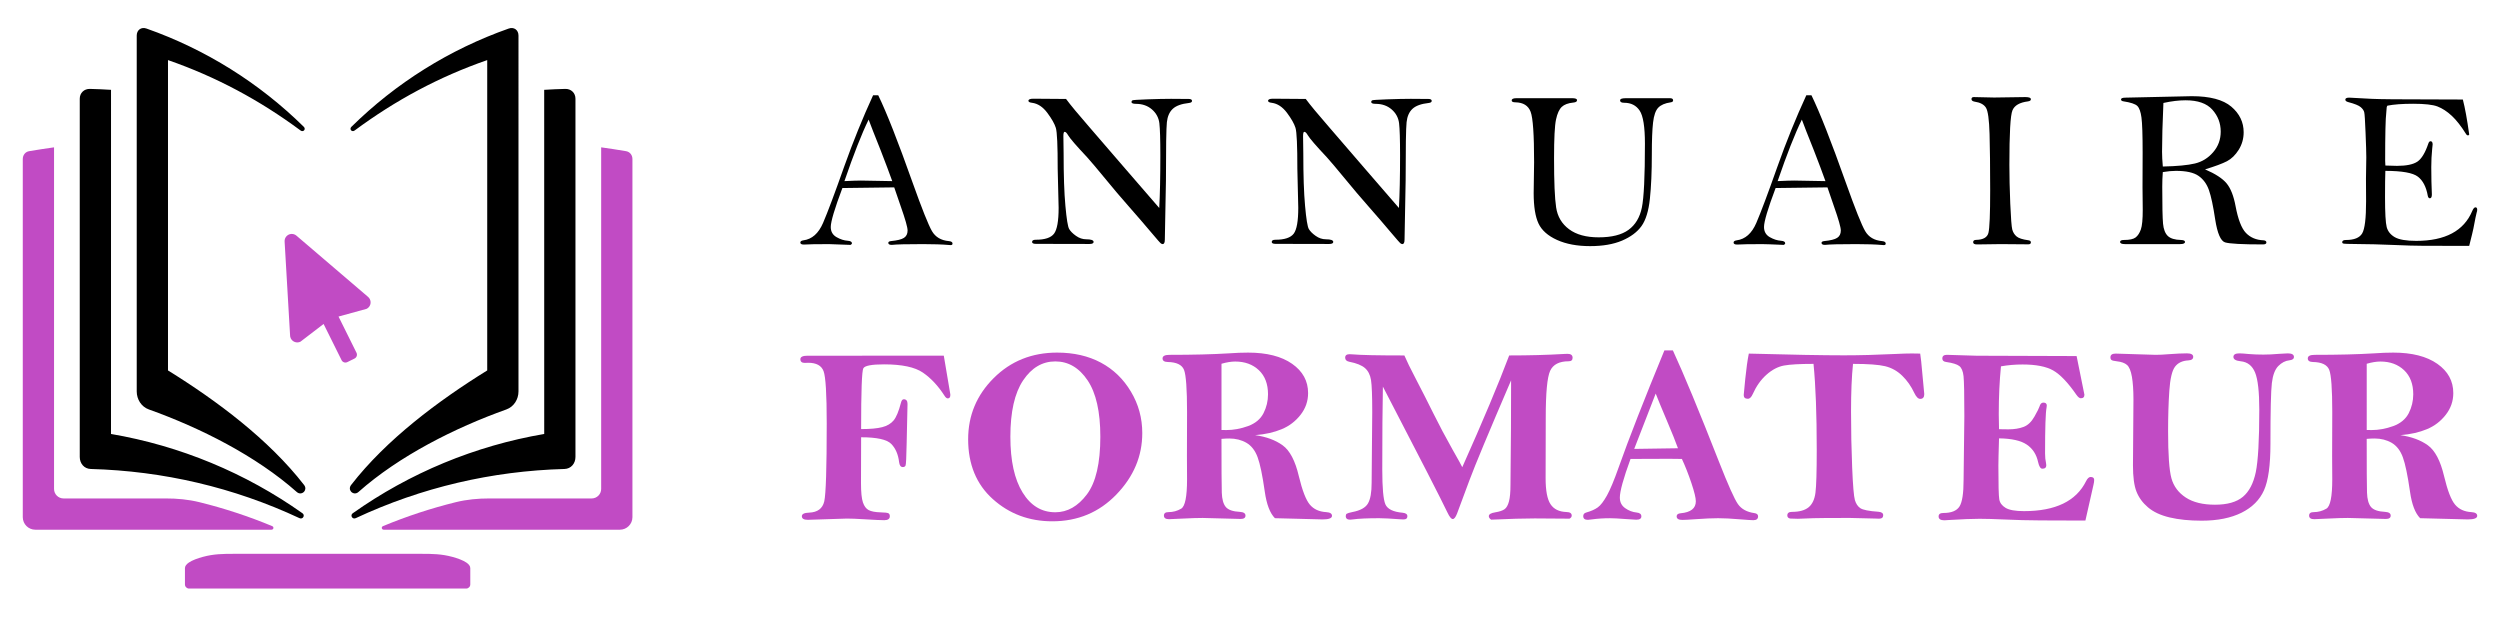<?xml version="1.0" encoding="utf-8"?>
<!-- Generator: Adobe Illustrator 16.0.0, SVG Export Plug-In . SVG Version: 6.00 Build 0)  -->
<!DOCTYPE svg PUBLIC "-//W3C//DTD SVG 1.1//EN" "http://www.w3.org/Graphics/SVG/1.1/DTD/svg11.dtd">
<svg version="1.1" id="Calque_1" xmlns="http://www.w3.org/2000/svg" xmlns:xlink="http://www.w3.org/1999/xlink" x="0px" y="0px"
	 width="223px" height="55px" viewBox="0 0 223 55" enable-background="new 0 0 223 55" xml:space="preserve">
<g>
	<g>
		<path fill-rule="evenodd" clip-rule="evenodd" fill="#C14BC4" d="M26.443,21.021l3.196,2.732l3.196,2.732
			c0.268,0.23,0.301,0.636,0.071,0.904c-0.058,0.067-0.127,0.12-0.202,0.157l0,0.001l-2.507,0.689l1.603,3.23
			c0.094,0.189,0.016,0.42-0.172,0.514l-0.646,0.32c-0.188,0.094-0.419,0.017-0.513-0.173l-1.604-3.229l-2.063,1.58
			c-0.317,0.157-0.703,0.028-0.861-0.29c-0.047-0.095-0.069-0.195-0.067-0.294l-0.242-4.152l-0.245-4.198
			c-0.021-0.353,0.25-0.656,0.603-0.677C26.162,20.858,26.322,20.917,26.443,21.021z"/>
		<path fill-rule="evenodd" clip-rule="evenodd" fill="#C14BC4" d="M34.234,47.25h21.063c0.614,0,1.116-0.502,1.116-1.115V14.186
			c0-0.35-0.223-0.644-0.574-0.702c-0.737-0.125-1.476-0.238-2.215-0.341v30.474c0,0.465-0.38,0.845-0.845,0.845h-9.124
			c-1.028,0-1.999,0.089-2.999,0.333c-2.213,0.546-4.388,1.26-6.493,2.136c-0.084,0.034-0.117,0.109-0.107,0.179
			C34.069,47.184,34.131,47.25,34.234,47.25L34.234,47.25z M16.865,52.5c-0.201,0-0.368-0.165-0.368-0.368v-1.457
			c0-0.187,0.138-0.353,0.354-0.499c0.312-0.21,0.787-0.379,1.248-0.504c0.962-0.262,1.8-0.271,2.77-0.271h16.708
			c0.97,0,1.808,0.009,2.77,0.271c0.46,0.125,0.936,0.294,1.248,0.504c0.216,0.146,0.354,0.313,0.354,0.499v1.457
			c0,0.203-0.168,0.368-0.369,0.368H16.865L16.865,52.5z M24.211,47.25H3.148c-0.614,0-1.116-0.502-1.116-1.115V14.186
			c0-0.35,0.222-0.644,0.574-0.702c0.737-0.125,1.476-0.238,2.215-0.341v30.474c0,0.465,0.38,0.845,0.845,0.845h9.123
			c1.028,0,1.999,0.089,2.999,0.333c2.213,0.546,4.388,1.26,6.493,2.136c0.084,0.034,0.117,0.109,0.106,0.179
			C24.376,47.184,24.314,47.25,24.211,47.25z"/>
		<path fill-rule="evenodd" clip-rule="evenodd" d="M48.542,8.013c0.628-0.041,1.257-0.068,1.887-0.083
			c0.511-0.011,0.902,0.359,0.902,0.875v31.953c0,0.579-0.389,1.06-0.983,1.075c-6.464,0.177-12.752,1.644-18.614,4.385
			c-0.163,0.075-0.299,0.001-0.355-0.114c-0.05-0.102-0.036-0.235,0.083-0.319c5.083-3.601,10.919-6.022,17.082-7.075
			C48.542,28.477,48.542,18.245,48.542,8.013L48.542,8.013z M9.903,8.013C9.275,7.973,8.646,7.945,8.016,7.93
			C7.505,7.919,7.114,8.289,7.114,8.805v31.953c0,0.579,0.389,1.06,0.983,1.075c6.464,0.177,12.752,1.644,18.614,4.385
			c0.162,0.075,0.299,0.001,0.355-0.114c0.049-0.102,0.036-0.235-0.083-0.319c-5.083-3.601-10.918-6.022-17.082-7.075
			C9.903,28.477,9.903,18.245,9.903,8.013L9.903,8.013z M14.985,5.36c0,0,0,9.228,0,27.683c4.373,2.708,9.003,6.172,12.137,10.214
			c0.168,0.217,0.136,0.442,0.013,0.59c-0.149,0.178-0.434,0.242-0.659,0.043c-3.644-3.231-8.62-5.731-13.197-7.367
			c-0.676-0.241-1.083-0.906-1.083-1.607V3.172c0-0.496,0.4-0.791,0.87-0.626c5.274,1.858,10.065,4.855,14.035,8.768
			c0.099,0.097,0.096,0.216,0.039,0.294c-0.064,0.09-0.198,0.13-0.328,0.033C23.167,8.94,19.274,6.849,14.985,5.36L14.985,5.36z
			 M43.46,5.36c0,0,0,9.228,0,27.683c-4.373,2.708-9.003,6.172-12.138,10.214c-0.167,0.217-0.136,0.442-0.012,0.59
			c0.149,0.178,0.434,0.242,0.659,0.043c3.644-3.231,8.621-5.731,13.197-7.367c0.675-0.241,1.083-0.906,1.083-1.607V3.172
			c0-0.496-0.4-0.791-0.87-0.626c-5.274,1.858-10.065,4.855-14.035,8.768c-0.099,0.097-0.095,0.216-0.039,0.294
			c0.064,0.09,0.198,0.13,0.328,0.033C35.278,8.94,39.17,6.849,43.46,5.36z"/>
	</g>
	<g>
		<g>
			<path d="M77.879,8.5h0.46c0.74,1.519,1.761,4.113,3.064,7.786c0.84,2.353,1.417,3.797,1.728,4.329
				c0.312,0.534,0.813,0.83,1.505,0.891c0.219,0.02,0.33,0.093,0.33,0.219c0,0.092-0.057,0.139-0.169,0.139l-0.139-0.01
				c-0.611-0.053-1.387-0.079-2.328-0.079c-1.446,0-2.374,0.022-2.784,0.069c-0.206,0-0.31-0.06-0.31-0.18
				c0-0.085,0.077-0.139,0.23-0.158c0.563-0.054,0.952-0.149,1.168-0.289c0.214-0.139,0.323-0.357,0.323-0.656
				c0-0.285-0.203-0.996-0.605-2.137l-0.587-1.71c-0.344,0-1.887,0.02-4.624,0.059c-0.691,1.836-1.037,2.994-1.037,3.475
				c0,0.405,0.172,0.708,0.513,0.904c0.34,0.196,0.676,0.304,1.008,0.325c0.245,0.019,0.368,0.094,0.368,0.222
				c0,0.053-0.039,0.1-0.12,0.146c-1.06-0.047-1.7-0.069-1.918-0.069c-1.114,0-1.862,0.013-2.248,0.039
				c-0.212,0-0.318-0.059-0.318-0.179c0-0.105,0.092-0.172,0.278-0.199c0.763-0.099,1.346-0.615,1.75-1.55
				c0.404-0.936,1.034-2.616,1.891-5.042C76.094,12.637,76.95,10.522,77.879,8.5z M77.482,10.668
				c-0.617,1.259-1.336,3.089-2.159,5.488c0.681-0.033,1.172-0.05,1.47-0.05l2.795,0.05c-0.245-0.689-0.589-1.604-1.032-2.745
				C78.013,12.054,77.655,11.138,77.482,10.668z"/>
			<path d="M95.092,8.827c0.396,0.538,1.087,1.369,2.068,2.496l3.182,3.689l3.063,3.54c0.064-1.2,0.098-2.757,0.098-4.673
				c0-1.438-0.03-2.402-0.088-2.89c-0.06-0.487-0.28-0.896-0.661-1.229c-0.382-0.33-0.857-0.497-1.428-0.497
				c-0.266,0-0.397-0.055-0.397-0.169c0-0.066,0.028-0.113,0.084-0.144c0.056-0.03,0.503-0.06,1.337-0.09
				c0.835-0.029,1.538-0.045,2.107-0.045l1.343,0.01h0.22c0.204,0,0.309,0.059,0.309,0.175c0,0.103-0.091,0.164-0.269,0.184
				c-0.669,0.073-1.153,0.248-1.447,0.523c-0.295,0.274-0.471,0.671-0.527,1.189c-0.056,0.517-0.084,2.258-0.084,5.224l-0.099,5.254
				c0,0.266-0.065,0.398-0.194,0.398c-0.034,0-0.08-0.015-0.138-0.045s-0.355-0.365-0.891-1.005
				c-0.538-0.639-1.199-1.407-1.985-2.301c-0.784-0.895-1.404-1.621-1.854-2.178c-0.989-1.199-1.611-1.938-1.87-2.218
				c-0.961-1.02-1.529-1.677-1.7-1.969c-0.112-0.199-0.216-0.298-0.308-0.298c-0.073,0-0.109,0.128-0.109,0.388l0.021,1.54
				c0,1.957,0.052,3.518,0.16,4.684c0.105,1.167,0.217,1.853,0.333,2.053c0.116,0.203,0.319,0.407,0.607,0.612
				c0.289,0.206,0.594,0.309,0.919,0.309c0.437,0,0.656,0.08,0.656,0.238c0,0.119-0.123,0.18-0.367,0.18l-4.783-0.01
				c-0.225,0-0.338-0.057-0.338-0.17c0-0.133,0.11-0.198,0.33-0.198c0.815,0,1.357-0.181,1.629-0.542s0.409-1.129,0.409-2.302
				l-0.084-3.49c0.002-2.061-0.053-3.277-0.166-3.645c-0.113-0.367-0.367-0.814-0.761-1.343c-0.394-0.526-0.843-0.823-1.347-0.891
				c-0.225-0.025-0.337-0.084-0.337-0.178c0-0.126,0.145-0.189,0.437-0.189L95.092,8.827z"/>
			<path d="M116.474,8.827c0.397,0.538,1.086,1.369,2.068,2.496l3.18,3.689l3.063,3.54c0.066-1.2,0.101-2.757,0.101-4.673
				c0-1.438-0.03-2.402-0.089-2.89c-0.061-0.487-0.28-0.896-0.662-1.229c-0.383-0.33-0.856-0.497-1.426-0.497
				c-0.268,0-0.398-0.055-0.398-0.169c0-0.066,0.027-0.113,0.085-0.144c0.055-0.03,0.502-0.06,1.336-0.09
				c0.835-0.029,1.538-0.045,2.109-0.045l1.341,0.01h0.218c0.207,0,0.309,0.059,0.309,0.175c0,0.103-0.09,0.164-0.268,0.184
				c-0.669,0.073-1.153,0.248-1.448,0.523c-0.294,0.274-0.47,0.671-0.525,1.189c-0.058,0.517-0.085,2.258-0.085,5.224l-0.098,5.254
				c0,0.266-0.066,0.398-0.196,0.398c-0.034,0-0.079-0.015-0.136-0.045c-0.06-0.03-0.355-0.365-0.894-1.005
				c-0.536-0.639-1.197-1.407-1.983-2.301c-0.785-0.895-1.403-1.621-1.854-2.178c-0.99-1.199-1.611-1.938-1.871-2.218
				c-0.961-1.02-1.527-1.677-1.699-1.969c-0.113-0.199-0.215-0.298-0.309-0.298c-0.072,0-0.109,0.128-0.109,0.388l0.021,1.54
				c0,1.957,0.051,3.518,0.158,4.684c0.104,1.167,0.217,1.853,0.332,2.053c0.117,0.203,0.318,0.407,0.607,0.612
				c0.289,0.206,0.596,0.309,0.919,0.309c0.438,0,0.656,0.08,0.656,0.238c0,0.119-0.122,0.18-0.368,0.18l-4.782-0.01
				c-0.225,0-0.338-0.057-0.338-0.17c0-0.133,0.111-0.198,0.329-0.198c0.816,0,1.358-0.181,1.632-0.542
				c0.271-0.361,0.406-1.129,0.406-2.302l-0.082-3.49c0.002-2.061-0.053-3.277-0.166-3.645s-0.367-0.814-0.76-1.343
				c-0.396-0.526-0.845-0.823-1.349-0.891c-0.225-0.025-0.337-0.084-0.337-0.178c0-0.126,0.146-0.189,0.438-0.189L116.474,8.827z"/>
			<path d="M135.262,8.759h4.98c0.285,0,0.43,0.059,0.43,0.179s-0.107,0.189-0.32,0.209c-0.471,0.046-0.818,0.175-1.043,0.387
				c-0.225,0.213-0.398,0.588-0.512,1.125c-0.117,0.536-0.176,1.687-0.176,3.45c0,2.115,0.061,3.579,0.186,4.394
				c0.123,0.815,0.506,1.464,1.154,1.945c0.645,0.48,1.523,0.722,2.639,0.722c1.168,0,2.055-0.224,2.664-0.668
				c0.609-0.443,1.006-1.104,1.188-1.979c0.182-0.875,0.275-2.774,0.275-5.697c0-1.505-0.156-2.49-0.469-2.958
				c-0.311-0.468-0.771-0.701-1.383-0.701c-0.242,0-0.365-0.07-0.365-0.21c0-0.132,0.162-0.197,0.486-0.197h3.977
				c0.18,0,0.268,0.065,0.268,0.197c0,0.096-0.07,0.15-0.217,0.171c-0.506,0.073-0.875,0.232-1.109,0.477
				c-0.234,0.245-0.391,0.69-0.463,1.332c-0.074,0.644-0.109,1.588-0.109,2.834c0,1.559-0.059,2.881-0.174,3.968
				s-0.367,1.898-0.75,2.431c-0.385,0.534-0.965,0.965-1.736,1.294c-0.771,0.327-1.721,0.49-2.85,0.49
				c-1.15,0-2.135-0.183-2.947-0.552c-0.811-0.367-1.363-0.855-1.65-1.462c-0.287-0.607-0.434-1.515-0.434-2.723l0.039-2.755
				c0-2.449-0.102-3.946-0.311-4.494c-0.209-0.547-0.658-0.827-1.348-0.84c-0.227,0-0.34-0.055-0.34-0.165
				C134.842,8.825,134.982,8.759,135.262,8.759z"/>
			<path d="M161.123,8.5h0.459c0.74,1.519,1.762,4.113,3.064,7.786c0.838,2.353,1.414,3.797,1.727,4.329
				c0.314,0.534,0.813,0.83,1.506,0.891c0.217,0.02,0.328,0.093,0.328,0.219c0,0.092-0.055,0.139-0.17,0.139l-0.139-0.01
				c-0.609-0.053-1.387-0.079-2.326-0.079c-1.447,0-2.373,0.022-2.785,0.069c-0.203,0-0.307-0.06-0.307-0.18
				c0-0.085,0.074-0.139,0.227-0.158c0.564-0.054,0.955-0.149,1.168-0.289c0.217-0.139,0.326-0.357,0.326-0.656
				c0-0.285-0.203-0.996-0.605-2.137l-0.586-1.71c-0.346,0-1.887,0.02-4.625,0.059c-0.691,1.836-1.035,2.994-1.035,3.475
				c0,0.405,0.17,0.708,0.51,0.904c0.344,0.196,0.68,0.304,1.01,0.325c0.246,0.019,0.369,0.094,0.369,0.222
				c0,0.053-0.041,0.1-0.119,0.146c-1.059-0.047-1.701-0.069-1.918-0.069c-1.115,0-1.865,0.013-2.25,0.039
				c-0.211,0-0.316-0.059-0.316-0.179c0-0.105,0.094-0.172,0.277-0.199c0.762-0.099,1.348-0.615,1.75-1.55
				c0.404-0.936,1.033-2.616,1.891-5.042C159.336,12.637,160.191,10.522,161.123,8.5z M160.725,10.668
				c-0.617,1.259-1.336,3.089-2.16,5.488c0.684-0.033,1.172-0.05,1.471-0.05l2.793,0.05c-0.244-0.689-0.588-1.604-1.031-2.745
				C161.252,12.054,160.896,11.138,160.725,10.668z"/>
			<path d="M176.066,8.659l1.814,0.04l2.777-0.04c0.334,0,0.498,0.065,0.498,0.198c0,0.099-0.088,0.163-0.268,0.188
				c-0.734,0.094-1.193,0.358-1.375,0.796c-0.186,0.438-0.275,2.056-0.275,4.854c0,1.027,0.025,2.185,0.078,3.469
				c0.055,1.287,0.115,2.057,0.178,2.308c0.068,0.252,0.195,0.457,0.381,0.615c0.184,0.16,0.531,0.272,1.031,0.34
				c0.166,0.019,0.25,0.082,0.25,0.188c0,0.119-0.078,0.179-0.229,0.179l-2.471-0.02l-2.104,0.029c-0.23,0-0.346-0.066-0.346-0.198
				c0-0.14,0.092-0.209,0.275-0.209c0.619-0.014,0.98-0.219,1.086-0.617c0.105-0.397,0.158-1.667,0.158-3.808
				c0-2.068-0.02-3.741-0.055-5.021c-0.037-1.279-0.143-2.062-0.324-2.347c-0.178-0.285-0.516-0.464-1.014-0.537
				c-0.186-0.033-0.275-0.11-0.275-0.228C175.859,8.718,175.926,8.659,176.066,8.659z"/>
			<path d="M196.691,15.107c0.924,0.399,1.563,0.816,1.922,1.251c0.361,0.436,0.627,1.107,0.797,2.015
				c0.223,1.193,0.533,1.997,0.928,2.406c0.396,0.411,0.914,0.63,1.559,0.656c0.178,0.013,0.266,0.078,0.266,0.194
				c0,0.115-0.102,0.174-0.307,0.174c-1.855,0-2.984-0.061-3.379-0.183c-0.391-0.123-0.686-0.801-0.879-2.034
				c-0.18-1.2-0.365-2.077-0.561-2.631c-0.195-0.553-0.508-0.978-0.936-1.272s-1.094-0.442-2.004-0.442
				c-0.344,0-0.736,0.036-1.174,0.109c-0.033,0.418-0.049,0.85-0.049,1.3c0,1.701,0.023,2.803,0.07,3.302
				c0.047,0.5,0.188,0.864,0.42,1.092c0.238,0.229,0.631,0.35,1.182,0.362c0.238,0.007,0.357,0.065,0.357,0.174
				c0,0.13-0.145,0.194-0.438,0.194h-4.922c-0.285,0-0.43-0.064-0.43-0.194c0-0.115,0.115-0.174,0.34-0.174
				c0.504,0,0.852-0.075,1.049-0.229c0.193-0.151,0.35-0.39,0.463-0.711c0.113-0.32,0.168-0.901,0.168-1.743l-0.02-2.027l0.01-3.089
				c0-1.577-0.035-2.62-0.105-3.13c-0.068-0.51-0.193-0.854-0.371-1.028s-0.594-0.313-1.244-0.412
				c-0.139-0.021-0.207-0.076-0.207-0.17c0-0.104,0.139-0.158,0.418-0.158l5.885-0.13c1.623,0,2.803,0.312,3.535,0.935
				c0.732,0.622,1.1,1.385,1.1,2.285c0,0.569-0.148,1.09-0.441,1.561c-0.297,0.47-0.646,0.812-1.051,1.022
				S197.588,14.836,196.691,15.107z M192.924,14.854c1.273-0.027,2.229-0.117,2.863-0.27c0.637-0.152,1.18-0.486,1.625-1.004
				c0.449-0.517,0.676-1.13,0.676-1.841c0-0.748-0.25-1.401-0.748-1.957c-0.498-0.558-1.291-0.836-2.389-0.836
				c-0.596,0-1.254,0.079-1.975,0.238c-0.082,1.823-0.121,3.274-0.121,4.355C192.855,13.912,192.879,14.35,192.924,14.854z"/>
			<path d="M219.686,8.877c0.193,0.743,0.383,1.785,0.568,3.123c-0.033,0.054-0.068,0.079-0.107,0.079
				c-0.043,0-0.096-0.025-0.146-0.079c-0.457-0.736-0.895-1.297-1.314-1.681c-0.416-0.385-0.838-0.657-1.258-0.82
				c-0.422-0.163-1.146-0.244-2.176-0.244c-0.965,0-1.734,0.057-2.297,0.17c-0.055,0.066-0.08,0.188-0.08,0.366
				c0,0.047-0.006,0.129-0.02,0.248c-0.068,0.53-0.1,1.966-0.1,4.308c0,0.1,0.006,0.238,0.02,0.418
				c0.506,0.02,0.848,0.029,1.035,0.029c0.836,0,1.439-0.125,1.816-0.374c0.373-0.249,0.701-0.788,0.98-1.614
				c0.045-0.14,0.111-0.209,0.195-0.209c0.127,0,0.189,0.096,0.189,0.289l-0.041,0.398c-0.053,0.525-0.08,1.065-0.08,1.624
				c0,0.902,0.02,1.716,0.053,2.44c0,0.226-0.064,0.339-0.182,0.339c-0.092,0-0.156-0.079-0.186-0.238
				c-0.139-0.782-0.432-1.346-0.879-1.69c-0.443-0.344-1.41-0.518-2.902-0.518c-0.02,0.484-0.029,1.267-0.029,2.346
				c0,1.4,0.051,2.288,0.148,2.666c0.1,0.377,0.338,0.678,0.715,0.899c0.383,0.222,1.02,0.333,1.922,0.333
				c2.582,0,4.246-0.888,4.994-2.664c0.092-0.22,0.189-0.329,0.285-0.329c0.105,0,0.158,0.074,0.158,0.22
				c0,0.079-0.018,0.166-0.051,0.258c-0.039,0.126-0.135,0.597-0.289,1.412c-0.033,0.173-0.156,0.689-0.375,1.552l-4.166-0.01
				c-0.598,0-1.473-0.024-2.631-0.075c-1.158-0.05-2.182-0.075-3.072-0.079c-0.891-0.003-1.357-0.021-1.398-0.056
				c-0.039-0.032-0.061-0.069-0.061-0.108c0-0.133,0.111-0.199,0.33-0.199c0.736,0,1.219-0.195,1.451-0.586
				c0.234-0.392,0.35-1.343,0.35-2.852l-0.01-2.036l0.029-1.907c0-0.385-0.021-1.112-0.066-2.182
				c-0.041-1.07-0.08-1.681-0.119-1.832c-0.035-0.153-0.137-0.304-0.309-0.452c-0.168-0.15-0.541-0.302-1.117-0.453
				c-0.172-0.046-0.26-0.119-0.26-0.22c0-0.118,0.115-0.178,0.348-0.178l2.029,0.108c0.717,0.034,2.475,0.05,5.279,0.05
				C218.705,8.867,219.645,8.871,219.686,8.877z"/>
		</g>
		<g>
			<path fill="#C14BC4" d="M84.187,31.728l0.563,3.336l0.022,0.153c0,0.213-0.075,0.32-0.226,0.32c-0.1,0-0.201-0.08-0.301-0.245
				c-0.567-0.881-1.209-1.566-1.925-2.057c-0.715-0.489-1.868-0.734-3.462-0.734c-1.098,0-1.715,0.115-1.847,0.348
				c-0.132,0.231-0.199,2.039-0.199,5.425c0.816,0,1.444-0.057,1.881-0.171c0.438-0.111,0.777-0.313,1.016-0.598
				s0.458-0.813,0.657-1.582c0.051-0.206,0.136-0.309,0.253-0.309c0.221,0,0.332,0.141,0.332,0.419l-0.077,3.521
				c-0.023,1.221-0.055,1.878-0.099,1.972c-0.044,0.091-0.126,0.137-0.243,0.137c-0.185,0-0.294-0.146-0.332-0.443
				c-0.081-0.688-0.314-1.227-0.7-1.622c-0.387-0.396-1.283-0.594-2.688-0.594l-0.011,4.094c0,0.805,0.057,1.372,0.171,1.713
				c0.114,0.339,0.285,0.567,0.513,0.689c0.229,0.12,0.585,0.188,1.071,0.202c0.353,0.009,0.578,0.032,0.674,0.073
				c0.095,0.041,0.143,0.13,0.143,0.271c0,0.234-0.166,0.354-0.497,0.354c-0.302,0-0.875-0.028-1.722-0.079
				c-0.713-0.045-1.25-0.065-1.611-0.065l-3.488,0.111c-0.354,0-0.53-0.107-0.53-0.321c0-0.199,0.217-0.307,0.651-0.32
				c0.75-0.03,1.199-0.364,1.347-1.002c0.147-0.639,0.221-2.961,0.221-6.965c0-2.603-0.094-4.149-0.281-4.651
				c-0.188-0.5-0.646-0.75-1.375-0.75l-0.298,0.012c-0.265,0-0.397-0.11-0.397-0.332c0-0.205,0.213-0.31,0.64-0.31H84.187z"/>
			<path fill="#C14BC4" d="M94.297,31.452c1.487,0,2.788,0.299,3.903,0.895c1.114,0.596,2.008,1.459,2.681,2.59
				c0.675,1.128,1.01,2.358,1.01,3.691c0,2.062-0.769,3.886-2.307,5.48c-1.538,1.594-3.444,2.392-5.718,2.392
				c-2.067,0-3.836-0.661-5.304-1.979c-1.468-1.316-2.203-3.098-2.203-5.341c0-2.12,0.76-3.939,2.28-5.455
				S92.046,31.452,94.297,31.452z M98.15,38.96c0-2.231-0.379-3.908-1.137-5.034c-0.757-1.126-1.718-1.688-2.881-1.688
				c-1.156,0-2.113,0.564-2.87,1.692c-0.758,1.132-1.137,2.806-1.137,5.03c0,2.134,0.362,3.79,1.088,4.966
				c0.725,1.18,1.697,1.768,2.919,1.768c1.082,0,2.021-0.532,2.821-1.597C97.751,43.036,98.15,41.321,98.15,38.96z"/>
			<path fill="#C14BC4" d="M111.958,38.816c0.991,0.14,1.808,0.441,2.45,0.903c0.643,0.462,1.125,1.377,1.447,2.751
				c0.309,1.285,0.637,2.131,0.982,2.541c0.346,0.411,0.832,0.634,1.457,0.67c0.346,0.021,0.52,0.13,0.52,0.332
				c0,0.212-0.281,0.319-0.84,0.319l-4.25-0.109c-0.441-0.441-0.744-1.23-0.905-2.366c-0.206-1.453-0.419-2.478-0.64-3.074
				c-0.221-0.597-0.552-1.024-0.993-1.283c-0.442-0.256-0.953-0.387-1.534-0.387c-0.17,0-0.401,0.009-0.696,0.033
				c0,2.593,0.01,4.187,0.028,4.787c0.019,0.598,0.138,1.029,0.359,1.291c0.221,0.26,0.64,0.405,1.258,0.435
				c0.332,0.022,0.497,0.132,0.497,0.332c0,0.198-0.143,0.299-0.431,0.299l-3.389-0.089c-0.456,0-1.04,0.018-1.755,0.055
				c-0.655,0.036-1.07,0.055-1.247,0.055c-0.302,0-0.453-0.107-0.453-0.319c0-0.207,0.133-0.31,0.397-0.31
				c0.412,0,0.793-0.103,1.142-0.309c0.351-0.206,0.524-1.078,0.524-2.616l-0.01-2.054l0.01-3.962c0-2.046-0.091-3.297-0.27-3.748
				c-0.181-0.453-0.664-0.688-1.452-0.702c-0.31-0.007-0.463-0.114-0.463-0.319c0-0.214,0.207-0.32,0.619-0.32
				c2.074,0,3.834-0.044,5.276-0.132c0.64-0.046,1.218-0.067,1.733-0.067c1.67,0,2.98,0.333,3.93,1
				c0.949,0.665,1.424,1.534,1.424,2.611c0,0.721-0.225,1.367-0.674,1.94c-0.449,0.574-1.01,1.002-1.684,1.281
				C113.653,38.564,112.864,38.743,111.958,38.816z M108.956,38.353c0.191,0.007,0.336,0.009,0.431,0.009
				c0.64,0,1.286-0.119,1.938-0.355c0.651-0.239,1.112-0.624,1.38-1.15c0.268-0.525,0.402-1.086,0.402-1.683
				c0-0.92-0.272-1.638-0.816-2.153c-0.544-0.515-1.248-0.772-2.108-0.772c-0.361,0-0.77,0.066-1.226,0.199V38.353z"/>
			<path fill="#C14BC4" d="M125.27,31.706c0.192,0.457,0.545,1.181,1.062,2.168c0.517,0.991,1.026,1.995,1.532,3.016
				c0.504,1.02,1.074,2.092,1.707,3.219c0.508,0.89,0.795,1.413,0.863,1.566c1.844-4.128,3.24-7.451,4.186-9.969
				c1.768,0,3.398-0.043,4.893-0.132c0.139-0.008,0.244-0.012,0.311-0.012c0.301,0,0.451,0.118,0.451,0.354
				c0,0.206-0.117,0.31-0.352,0.31c-0.84,0-1.391,0.285-1.652,0.855c-0.26,0.571-0.391,1.957-0.391,4.167l-0.012,5.408
				c0,1.104,0.145,1.877,0.438,2.318c0.291,0.443,0.762,0.675,1.418,0.698c0.316,0.007,0.473,0.111,0.473,0.318
				c0,0.109-0.066,0.203-0.197,0.275l-3.096-0.022c-0.949,0-2.246,0.036-3.893,0.111c-0.139-0.096-0.209-0.198-0.209-0.31
				c0-0.17,0.189-0.284,0.57-0.344c0.389-0.063,0.67-0.159,0.84-0.284c0.172-0.127,0.301-0.359,0.389-0.698
				c0.09-0.337,0.133-0.835,0.133-1.49l0.043-4.938c0-2.526,0.004-3.982,0.012-4.365c-1.998,4.65-3.236,7.619-3.713,8.908
				l-1.113,2.991c-0.127,0.318-0.252,0.474-0.377,0.474c-0.131,0-0.291-0.191-0.475-0.583c-0.539-1.135-2.458-4.876-5.758-11.229
				c-0.037,1.829-0.055,4.293-0.055,7.394c0,1.636,0.092,2.666,0.275,3.099c0.185,0.43,0.699,0.685,1.546,0.757
				c0.279,0.03,0.419,0.133,0.419,0.31c0,0.191-0.113,0.287-0.343,0.287c-0.08,0-0.168-0.005-0.265-0.012
				c-0.882-0.065-1.517-0.098-1.899-0.098c-1.044,0-1.835,0.036-2.372,0.109c-0.103,0.014-0.181,0.022-0.231,0.022
				c-0.258,0-0.387-0.107-0.387-0.319c0-0.104,0.031-0.177,0.094-0.215c0.063-0.042,0.229-0.092,0.503-0.148
				c0.705-0.135,1.167-0.389,1.384-0.767c0.219-0.373,0.327-0.987,0.327-1.843l0.054-6.308c0-1.436-0.036-2.388-0.109-2.853
				c-0.073-0.464-0.254-0.82-0.541-1.071c-0.287-0.25-0.754-0.438-1.402-0.563c-0.242-0.051-0.363-0.172-0.363-0.363
				c0-0.206,0.132-0.31,0.396-0.31c0.059,0,0.141,0.005,0.242,0.013C121.375,31.674,122.923,31.706,125.27,31.706z"/>
			<path fill="#C14BC4" d="M148.465,31.253h0.754c0.973,2.106,2.344,5.417,4.115,9.936c0.814,2.075,1.379,3.333,1.688,3.774
				c0.309,0.442,0.799,0.712,1.469,0.806c0.219,0.029,0.33,0.128,0.33,0.288c0,0.229-0.143,0.344-0.43,0.344
				c-0.154,0-0.557-0.028-1.203-0.079c-0.766-0.065-1.41-0.098-1.932-0.098c-0.508,0-1.172,0.029-1.988,0.087
				c-0.609,0.045-1.01,0.065-1.201,0.065c-0.34,0-0.51-0.106-0.51-0.319c0-0.16,0.119-0.254,0.354-0.274
				c0.906-0.082,1.357-0.437,1.357-1.067c0-0.298-0.131-0.84-0.395-1.629c-0.266-0.789-0.547-1.507-0.848-2.15
				c-0.48-0.008-0.852-0.013-1.119-0.013c-1.482,0-2.637,0.005-3.463,0.013c-0.635,1.736-0.953,2.887-0.953,3.449
				c0,0.403,0.158,0.718,0.475,0.94c0.316,0.225,0.658,0.354,1.027,0.391c0.279,0.029,0.418,0.144,0.418,0.341
				c0,0.199-0.148,0.299-0.451,0.299c-0.119,0-0.426-0.021-0.928-0.057c-0.648-0.051-1.119-0.075-1.412-0.075
				c-0.582,0-1.133,0.036-1.656,0.109c-0.133,0.022-0.244,0.034-0.33,0.034c-0.273,0-0.408-0.111-0.408-0.331
				c0-0.163,0.088-0.27,0.262-0.32c0.443-0.125,0.789-0.279,1.039-0.462c0.252-0.184,0.521-0.534,0.813-1.055
				c0.289-0.521,0.639-1.355,1.043-2.501C145.295,39.12,146.658,35.64,148.465,31.253z M147.688,35.106l-1.916,4.936l3.902-0.058
				c-0.207-0.576-0.523-1.369-0.951-2.374C148.26,36.52,147.916,35.688,147.688,35.106z"/>
			<path fill="#C14BC4" d="M155.994,31.541c3.82,0.104,6.648,0.154,8.484,0.154c1.391,0,2.922-0.04,4.594-0.121
				c0.598-0.03,1.088-0.045,1.469-0.045c0.148,0,0.395,0.005,0.74,0.012c0.053,0.302,0.117,0.924,0.199,1.864l0.164,1.746
				c0,0.285-0.119,0.429-0.361,0.429c-0.182,0-0.359-0.175-0.527-0.528c-0.279-0.596-0.639-1.109-1.076-1.534
				c-0.439-0.427-0.947-0.711-1.525-0.852c-0.578-0.139-1.535-0.208-2.867-0.208c-0.117,1.125-0.176,2.535-0.176,4.228
				c0,1.73,0.033,3.398,0.1,5.005c0.066,1.608,0.148,2.578,0.242,2.909c0.098,0.332,0.258,0.574,0.486,0.729
				c0.227,0.153,0.766,0.262,1.611,0.32c0.287,0.023,0.43,0.124,0.43,0.31c0,0.205-0.125,0.308-0.375,0.308l-0.309-0.011
				l-2.289-0.055c-1.781,0-2.867,0.007-3.25,0.022l-1.393,0.053c-0.109,0-0.338-0.007-0.686-0.021
				c-0.168-0.037-0.252-0.128-0.252-0.276c0-0.213,0.137-0.32,0.418-0.32c0.654,0,1.148-0.138,1.479-0.407
				c0.332-0.274,0.537-0.707,0.613-1.297c0.078-0.593,0.115-1.88,0.115-3.86c0-3.127-0.094-5.675-0.287-7.637
				c-1.215,0-2.092,0.048-2.631,0.147c-0.541,0.101-1.064,0.372-1.563,0.817c-0.502,0.446-0.91,1.021-1.227,1.729
				c-0.125,0.278-0.268,0.42-0.432,0.42c-0.25,0-0.373-0.112-0.373-0.332c0-0.066,0.045-0.549,0.139-1.453
				C155.77,32.887,155.875,32.137,155.994,31.541z"/>
			<path fill="#C14BC4" d="M185.234,31.761c0.236,1.149,0.467,2.297,0.695,3.444c0,0.215-0.105,0.32-0.318,0.32
				c-0.117,0-0.25-0.103-0.395-0.309c-0.76-1.098-1.453-1.823-2.082-2.177c-0.629-0.352-1.535-0.527-2.723-0.527
				c-0.664,0-1.303,0.055-1.924,0.165c-0.131,1.299-0.197,2.726-0.197,4.274c0,0.265,0.006,0.709,0.023,1.333l0.838,0.012
				c0.521,0,0.973-0.072,1.352-0.216c0.381-0.144,0.703-0.449,0.967-0.916c0.264-0.469,0.414-0.767,0.453-0.9
				c0.064-0.234,0.18-0.352,0.342-0.352c0.207,0,0.309,0.088,0.309,0.265c0,0.05-0.008,0.109-0.021,0.178
				c-0.088,0.453-0.133,1.82-0.133,4.094c0,0.317,0.029,0.604,0.086,0.862c0.016,0.073,0.023,0.137,0.023,0.188
				c0,0.206-0.117,0.309-0.352,0.309c-0.162,0-0.289-0.197-0.377-0.585c-0.146-0.686-0.482-1.205-1.008-1.563
				c-0.523-0.356-1.35-0.545-2.479-0.559c-0.037,1.237-0.057,2.051-0.057,2.44c0,1.679,0.025,2.674,0.078,2.991
				c0.051,0.318,0.24,0.572,0.563,0.767c0.324,0.196,0.873,0.293,1.645,0.293c2.807,0,4.65-0.89,5.535-2.671
				c0.123-0.25,0.26-0.376,0.406-0.376c0.213,0,0.318,0.09,0.318,0.267c0,0.117-0.021,0.27-0.066,0.451l-0.717,3.171l-3.998-0.014
				c-1.125-0.007-2.176-0.032-3.152-0.079c-0.975-0.043-1.736-0.065-2.289-0.065c-0.619,0-1.549,0.036-2.795,0.112
				c-0.152,0.017-0.266,0.023-0.34,0.023c-0.348,0-0.52-0.115-0.52-0.344c0-0.206,0.139-0.309,0.418-0.309
				c0.717,0,1.195-0.192,1.443-0.578c0.246-0.387,0.367-1.175,0.367-2.367l0.068-5.681c0-1.941-0.025-3.136-0.072-3.58
				c-0.049-0.443-0.176-0.746-0.381-0.904c-0.205-0.157-0.594-0.277-1.16-0.358c-0.234-0.028-0.352-0.132-0.352-0.309
				c0-0.222,0.135-0.331,0.408-0.331l2.66,0.08L185.234,31.761z"/>
			<path fill="#C14BC4" d="M188.723,31.541l3.555,0.11c0.338,0,0.723-0.019,1.158-0.056c0.693-0.052,1.236-0.076,1.635-0.076
				c0.375,0,0.563,0.104,0.563,0.309c0,0.199-0.146,0.305-0.439,0.32c-0.531,0.028-0.928,0.219-1.188,0.568
				c-0.262,0.351-0.43,1.067-0.504,2.15c-0.074,1.088-0.109,2.282-0.109,3.586c0,2.09,0.1,3.493,0.297,4.21
				c0.199,0.715,0.625,1.29,1.281,1.718c0.654,0.428,1.523,0.64,2.604,0.64c1.098,0,1.926-0.235,2.486-0.701
				c0.559-0.467,0.943-1.201,1.154-2.201c0.207-0.999,0.313-2.855,0.313-5.571c0-1.6-0.125-2.707-0.375-3.317
				s-0.678-0.945-1.279-1.004c-0.438-0.045-0.654-0.173-0.654-0.386c0-0.214,0.178-0.32,0.531-0.32c0.17,0,0.453,0.02,0.85,0.06
				c0.412,0.033,0.842,0.05,1.291,0.05c0.412,0,0.873-0.021,1.381-0.066c0.383-0.028,0.648-0.043,0.795-0.043
				c0.367,0,0.551,0.106,0.551,0.32c0,0.169-0.131,0.268-0.396,0.297c-0.367,0.037-0.699,0.209-1,0.513
				c-0.297,0.306-0.488,0.81-0.572,1.513c-0.086,0.703-0.127,2.508-0.127,5.416c0,1.914-0.191,3.297-0.576,4.154
				c-0.383,0.858-1.049,1.524-2,2c-0.955,0.473-2.141,0.711-3.563,0.711c-1.096,0-2.049-0.099-2.859-0.291
				c-0.809-0.193-1.451-0.495-1.926-0.9c-0.475-0.402-0.816-0.871-1.025-1.401c-0.211-0.527-0.314-1.31-0.314-2.337l0.043-5.879
				c0-0.825-0.047-1.502-0.137-2.031c-0.094-0.528-0.238-0.881-0.438-1.053c-0.199-0.174-0.5-0.282-0.904-0.325
				c-0.258-0.03-0.418-0.068-0.48-0.117c-0.064-0.047-0.094-0.126-0.094-0.237C188.248,31.651,188.406,31.541,188.723,31.541z"/>
			<path fill="#C14BC4" d="M214.113,38.816c0.988,0.14,1.807,0.441,2.451,0.903c0.639,0.462,1.123,1.377,1.447,2.751
				c0.307,1.285,0.633,2.131,0.98,2.541c0.346,0.411,0.83,0.634,1.455,0.67c0.348,0.021,0.521,0.13,0.521,0.332
				c0,0.212-0.281,0.319-0.842,0.319l-4.248-0.109c-0.441-0.441-0.744-1.23-0.904-2.366c-0.209-1.453-0.422-2.478-0.641-3.074
				c-0.221-0.597-0.553-1.024-0.992-1.283c-0.443-0.256-0.955-0.387-1.535-0.387c-0.172,0-0.402,0.009-0.695,0.033
				c0,2.593,0.008,4.187,0.027,4.787c0.018,0.598,0.137,1.029,0.357,1.291c0.221,0.26,0.639,0.405,1.258,0.435
				c0.332,0.022,0.498,0.132,0.498,0.332c0,0.198-0.143,0.299-0.432,0.299l-3.389-0.089c-0.455,0-1.043,0.018-1.754,0.055
				c-0.656,0.036-1.072,0.055-1.248,0.055c-0.301,0-0.453-0.107-0.453-0.319c0-0.207,0.133-0.31,0.398-0.31
				c0.41,0,0.793-0.103,1.141-0.309c0.35-0.206,0.525-1.078,0.525-2.616l-0.012-2.054l0.012-3.962c0-2.046-0.092-3.297-0.27-3.748
				c-0.18-0.453-0.666-0.688-1.453-0.702c-0.309-0.007-0.461-0.114-0.461-0.319c0-0.214,0.203-0.32,0.615-0.32
				c2.076,0,3.836-0.044,5.277-0.132c0.641-0.046,1.217-0.067,1.732-0.067c1.672,0,2.98,0.333,3.932,1
				c0.949,0.665,1.424,1.534,1.424,2.611c0,0.721-0.227,1.367-0.676,1.94c-0.447,0.574-1.008,1.002-1.684,1.281
				C215.809,38.564,215.018,38.743,214.113,38.816z M211.111,38.353c0.189,0.007,0.334,0.009,0.43,0.009
				c0.639,0,1.285-0.119,1.936-0.355c0.652-0.239,1.111-0.624,1.383-1.15c0.266-0.525,0.402-1.086,0.402-1.683
				c0-0.92-0.273-1.638-0.818-2.153c-0.545-0.515-1.248-0.772-2.107-0.772c-0.361,0-0.77,0.066-1.225,0.199V38.353z"/>
		</g>
	</g>
</g>
</svg>
